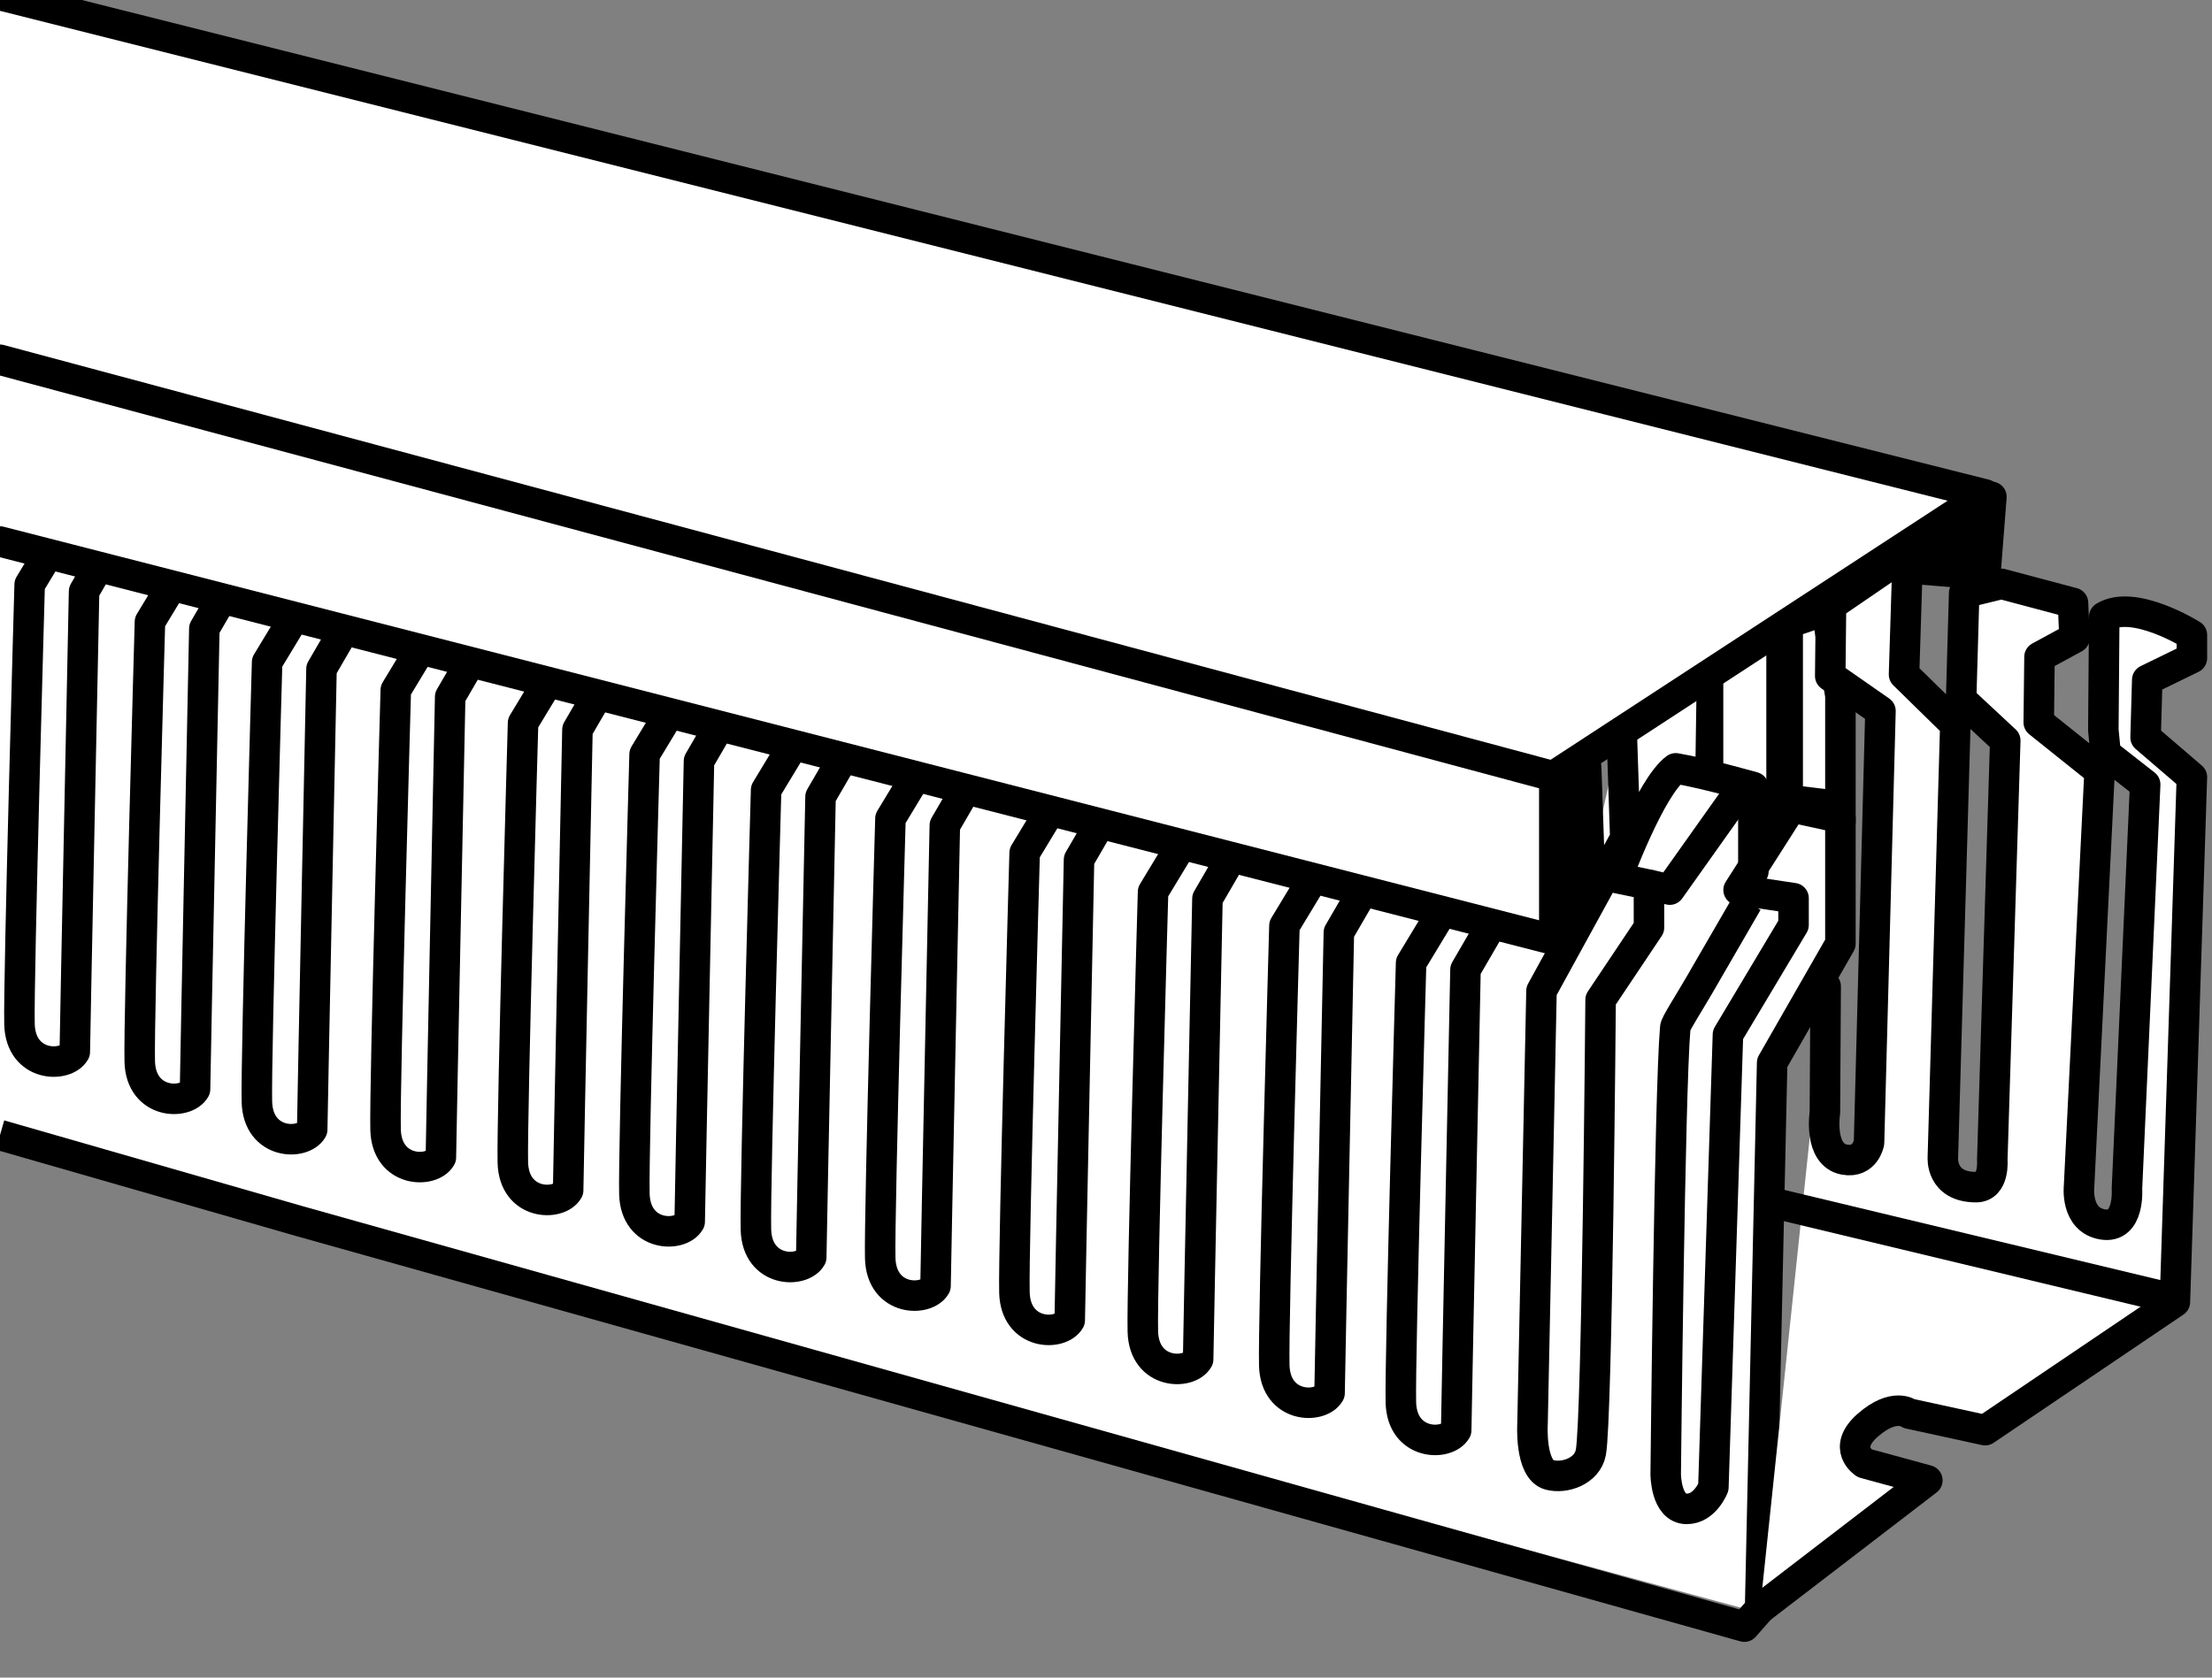 <?xml version="1.0" encoding="iso-8859-1"?>
<!-- Generator: Adobe Illustrator 28.5.0, SVG Export Plug-In . SVG Version: 9.03 Build 54727)  -->
<svg version="1.1" id="Layer_1" xmlns="http://www.w3.org/2000/svg" xmlns:xlink="http://www.w3.org/1999/xlink" x="0px" y="0px"
	 width="58px" height="44px" viewBox="0 0 58 44" enable-background="new 0 0 58 44" xml:space="preserve">
<rect x="0" y="0" width="58" height="44" fill="#808080" stroke="none"/>
<g>
	<defs>
		<rect id="SVGID_1_" y="-0.128" width="58" height="44.128"/>
	</defs>
	<clipPath id="SVGID_00000090980521388270738090000011846415972801801148_">
		<use xlink:href="#SVGID_1_"  overflow="visible"/>
	</clipPath>
	<g id="Layer_7" clip-path="url(#SVGID_00000090980521388270738090000011846415972801801148_)">
		<polygon fill="#FFFFFF" stroke="#000000" stroke-width="0.8" stroke-linecap="round" stroke-miterlimit="10" points="
			48.257,18.249 48.257,21.145 46.874,20.979 46.874,16.348 47.895,15.995 		"/>
		<polyline fill="#FFFFFF" stroke="#000000" stroke-width="0.8" stroke-linecap="round" stroke-miterlimit="10" points="
			46.714,16.675 46.714,21.48 44.786,20.328 44.786,17.71 		"/>
		<polygon fill="#FFFFFF" points="0,11.728 41.863,22 42.399,19.603 42.399,18.937 44.488,17.832 44.452,20.218 
			45.975,20.643 46.151,22.031 47.204,21.24 47.879,21.375 48.257,24.415 46.521,27.778 46.151,42.663 45.738,42.192 
			0,29.77 		"/>
		
			<path fill="#FFFFFF" stroke="#000000" stroke-width="0.8" stroke-linecap="round" stroke-linejoin="round" stroke-miterlimit="10" d="
			M45.975,22.854v-2.211c0,0-1.228-0.351-2.036-0.491c-0.667,0.491-1.544,2.878-1.544,2.878l0.842,0.175v1.123
			l-1.268,1.895c0,0-0.09,11.003-0.256,11.872c-0.094,0.491-0.685,0.693-1.084,0.588
			c-0.522-0.137-0.445-1.35-0.445-1.35l0.235-11.342l2.197-4.005l-0.089-2.645"/>
		<path fill="none" stroke="#000000" stroke-width="0.8" stroke-linejoin="round" stroke-miterlimit="10" d="M45.817,23.663
			l-1.031,1.781c-0.526,0.924-0.862,1.408-0.86,1.517c-0.148,1.706-0.25,11.702-0.25,11.702
			s-0.001,0.906,0.546,0.912c0.482,0.005,0.704-0.567,0.704-0.567l0.382-11.871l1.72-2.878v-0.702l-1.441-0.215
			l1.385-2.169l1.285,0.279v3.299l-1.79,3.124L46.151,42.192l-0.413,0.471L7.85,32.027L0,29.77"/>
		<polyline fill="#FFFFFF" stroke="#000000" stroke-width="0.8" stroke-linejoin="round" stroke-miterlimit="10" points="
			45.738,20.577 43.782,23.333 43.238,23.205 		"/>
		
			<path fill="#FFFFFF" stroke="#000000" stroke-width="0.8" stroke-linecap="round" stroke-linejoin="round" stroke-miterlimit="10" d="
			M38.961,24.512l-0.535,0.921c0,0-0.233,11.28-0.244,12.08c-0.24,0.422-1.42,0.402-1.45-0.727
			s0.268-11.531,0.268-11.531l0.683-1.129"/>
		
			<path fill="#FFFFFF" stroke="#000000" stroke-width="0.8" stroke-linecap="round" stroke-linejoin="round" stroke-miterlimit="10" d="
			M35.641,23.537l-0.535,0.921c0,0-0.233,11.28-0.244,12.08c-0.24,0.422-1.42,0.402-1.45-0.727
			C33.382,34.681,33.679,24.28,33.679,24.28l0.683-1.129"/>
		
			<path fill="#FFFFFF" stroke="#000000" stroke-width="0.8" stroke-linecap="round" stroke-linejoin="round" stroke-miterlimit="10" d="
			M32.195,22.65L31.66,23.571c0,0-0.233,11.28-0.244,12.08c-0.24,0.422-1.42,0.402-1.45-0.727
			s0.268-11.531,0.268-11.531l0.683-1.129"/>
		
			<path fill="#FFFFFF" stroke="#000000" stroke-width="0.8" stroke-linecap="round" stroke-linejoin="round" stroke-miterlimit="10" d="
			M28.828,21.626l-0.535,0.921c0,0-0.233,11.28-0.244,12.08c-0.24,0.422-1.42,0.402-1.45-0.727
			s0.268-11.531,0.268-11.531l0.683-1.129"/>
		
			<path fill="#FFFFFF" stroke="#000000" stroke-width="0.8" stroke-linecap="round" stroke-linejoin="round" stroke-miterlimit="10" d="
			M25.309,20.727l-0.535,0.921c0,0-0.233,11.28-0.244,12.08c-0.24,0.422-1.42,0.402-1.45-0.727
			s0.268-11.531,0.268-11.531l0.683-1.129"/>
		
			<path fill="#FFFFFF" stroke="#000000" stroke-width="0.8" stroke-linecap="round" stroke-linejoin="round" stroke-miterlimit="10" d="
			M22.05,19.977l-0.535,0.921c0,0-0.233,11.28-0.244,12.08c-0.24,0.422-1.42,0.402-1.45-0.727
			S20.088,20.72,20.088,20.72l0.683-1.129"/>
		
			<path fill="#FFFFFF" stroke="#000000" stroke-width="0.8" stroke-linecap="round" stroke-linejoin="round" stroke-miterlimit="10" d="
			M18.863,19.041l-0.535,0.921c0,0-0.233,11.28-0.244,12.08c-0.24,0.422-1.42,0.402-1.45-0.727
			s0.268-11.531,0.268-11.531l0.683-1.129"/>
		
			<path fill="#FFFFFF" stroke="#000000" stroke-width="0.8" stroke-linecap="round" stroke-linejoin="round" stroke-miterlimit="10" d="
			M15.676,18.218l-0.535,0.921c0,0-0.233,11.28-0.244,12.08c-0.24,0.422-1.42,0.402-1.45-0.727
			c-0.03-1.129,0.268-11.531,0.268-11.531l0.683-1.129"/>
		
			<path fill="#FFFFFF" stroke="#000000" stroke-width="0.8" stroke-linecap="round" stroke-linejoin="round" stroke-miterlimit="10" d="
			M12.339,17.356l-0.535,0.921c0,0-0.233,11.28-0.244,12.08c-0.24,0.422-1.42,0.402-1.45-0.727
			s0.268-11.531,0.268-11.531l0.683-1.129"/>
		
			<path fill="#FFFFFF" stroke="#000000" stroke-width="0.8" stroke-linecap="round" stroke-linejoin="round" stroke-miterlimit="10" d="
			M8.965,16.625l-0.535,0.921c0,0-0.233,11.28-0.244,12.08c-0.24,0.422-1.42,0.402-1.45-0.727
			c-0.03-1.129,0.268-11.531,0.268-11.531l0.683-1.129"/>
		
			<path fill="#FFFFFF" stroke="#000000" stroke-width="0.8" stroke-linecap="round" stroke-linejoin="round" stroke-miterlimit="10" d="
			M5.893,15.566l-0.535,0.921c0,0-0.233,11.28-0.244,12.08c-0.24,0.422-1.42,0.402-1.45-0.727
			C3.635,26.71,3.932,16.309,3.932,16.309l0.683-1.129"/>
		
			<path fill="#FFFFFF" stroke="#000000" stroke-width="0.8" stroke-linecap="round" stroke-linejoin="round" stroke-miterlimit="10" d="
			M2.74,14.589l-0.535,0.921c0,0-0.233,11.28-0.244,12.08c-0.24,0.422-1.42,0.402-1.45-0.727
			C0.481,25.733,0.778,15.332,0.778,15.332l0.683-1.129"/>
		
			<polyline fill="#FFFFFF" stroke="#000000" stroke-width="0.8" stroke-linecap="round" stroke-linejoin="round" stroke-miterlimit="10" points="
			0,14.203 40.755,24.652 40.755,20.341 52.052,12.968 0,-0.128 		"/>
		
			<line fill="none" stroke="#000000" stroke-width="0.8" stroke-linecap="round" stroke-linejoin="round" stroke-miterlimit="10" x1="40.606" y1="20.328" x2="0" y2="9.436"/>
		<polygon stroke="#000000" stroke-width="0.8" stroke-linecap="round" stroke-linejoin="round" stroke-miterlimit="10" points="
			52.216,13.031 52.052,15.128 51.511,15.027 49.731,14.882 		"/>
		
			<path fill="#FFFFFF" stroke="#000000" stroke-width="0.8" stroke-linecap="round" stroke-linejoin="round" stroke-miterlimit="10" d="
			M46.151,42.192l4.385-3.366l-1.648-0.45c0,0-0.607-0.39,0.087-0.997c0.694-0.607,1.084-0.303,1.084-0.303
			l1.992,0.434l4.976-3.363l0.446-13.764l-1.214-1.042l0.043-1.509l1.171-0.571v-0.607c0,0-1.518-0.954-2.298-0.477
			l-0.024,2.969l0.06,0.618l1.037,0.812L55.77,31.176c0,0,0.08,1.057-0.638,0.938
			c-0.718-0.12-0.618-0.998-0.618-0.998l0.539-10.893l-1.596-1.277l0.02-1.716l0.918-0.499l-0.04-0.918
			l-1.875-0.499l-0.978,0.239l-0.08,2.793l1.157,1.077L52.239,30.418c0,0,0.065,0.719-0.426,0.718
			c-0.933-0.001-0.87-0.778-0.87-0.778l0.327-11.351L49.925,17.69l0.1-3.192l-2.015,1.377l-0.02,1.855
			l1.317,0.918L49.007,29.971c0,0-0.097,0.543-0.645,0.443c-0.686-0.125-0.512-1.233-0.512-1.233l0.02-3.312"/>
		
			<line fill="none" stroke="#000000" stroke-width="0.8" stroke-linecap="round" stroke-miterlimit="10" x1="46.521" y1="31.556" x2="56.634" y2="33.982"/>
		<polygon stroke="#000000" stroke-width="0.8" stroke-linecap="round" stroke-linejoin="round" stroke-miterlimit="10" points="
			41.687,22.948 41.029,23.485 41.029,20.47 41.59,20.115 		"/>
	</g>
</g>
</svg>

